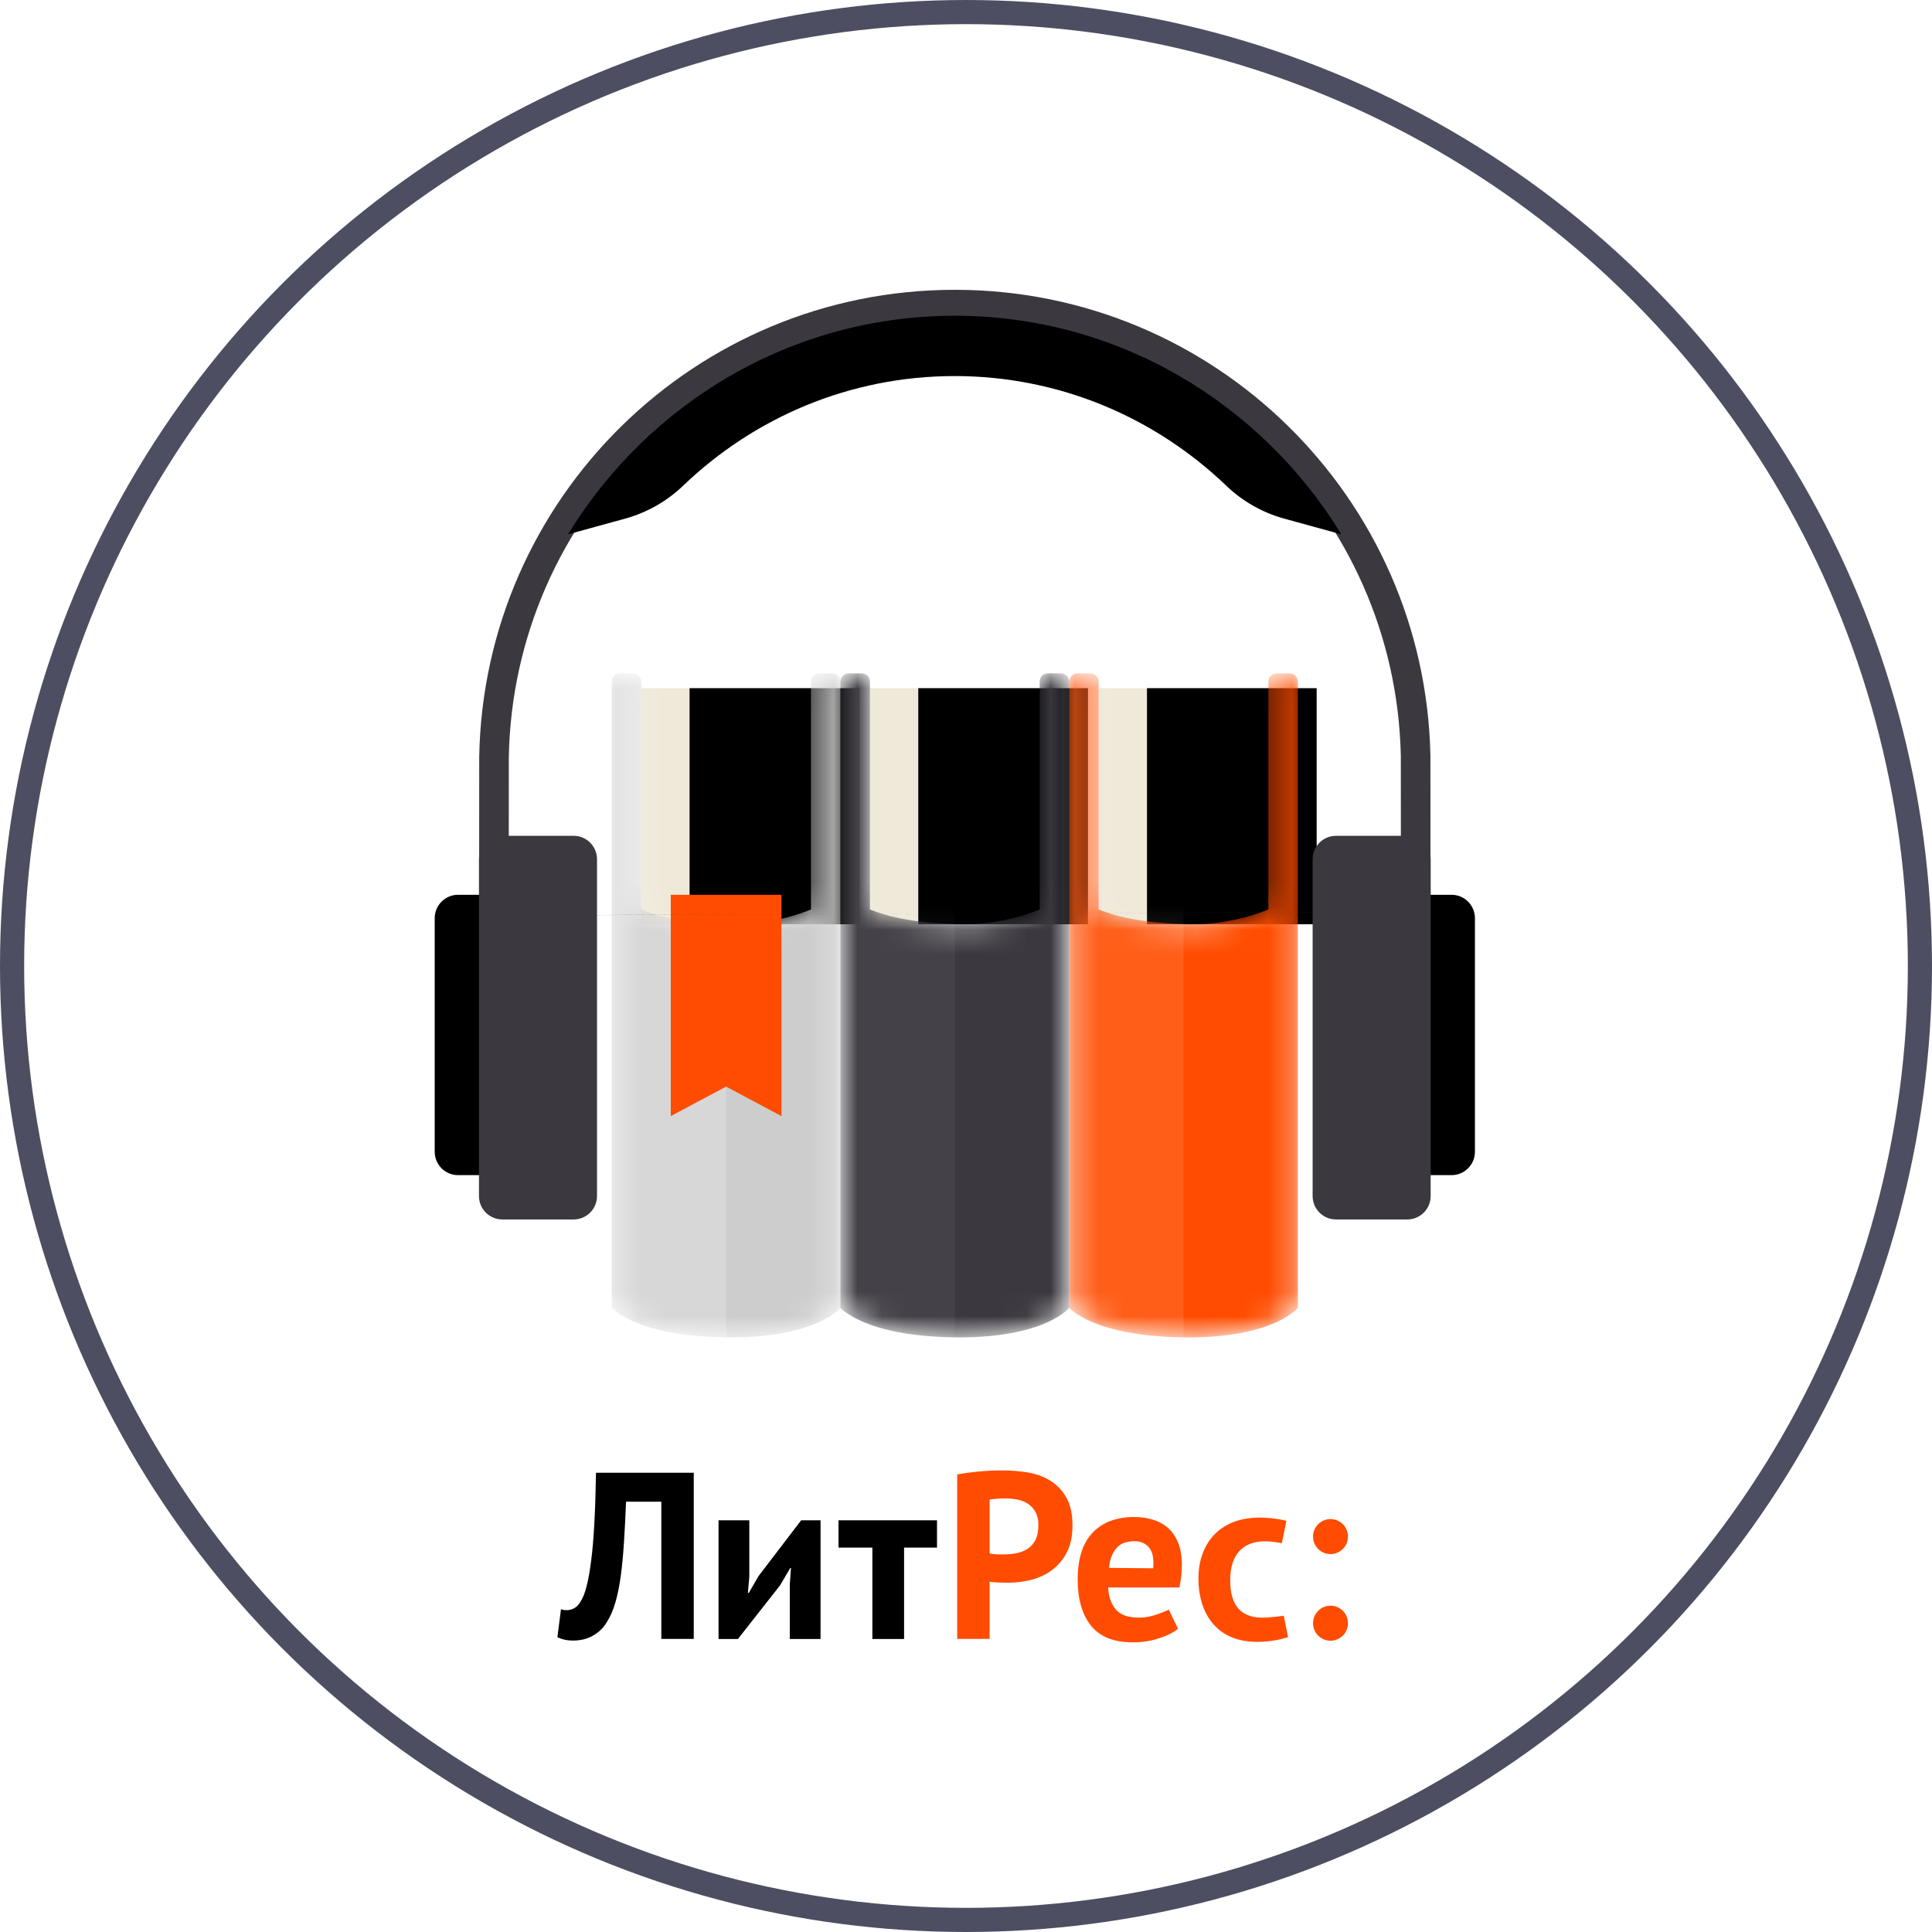 <svg width="80" height="80" viewBox="0 0 80 80" fill="none" xmlns="http://www.w3.org/2000/svg">
<circle cx="40" cy="40" r="39.5" fill="white" stroke="#4E4E62"/>
<path d="M33.58 28.496H26.554V38.272H33.58V28.496Z" fill="#EFE9DA"/>
<g filter="url(#filter0_i_23873_55626)">
<path d="M33.58 28.496H26.554V38.272H33.58V28.496Z" fill="black"/>
</g>
<mask id="mask0_23873_55626" style="mask-type:alpha" maskUnits="userSpaceOnUse" x="25" y="27" width="10" height="29">
<path d="M34.802 54.156C34.802 54.156 33.816 55.392 30.219 55.378C26.317 55.363 25.337 54.142 25.331 54.156V28.225C25.331 28.036 25.481 27.883 25.672 27.883H26.213C26.401 27.883 26.553 28.036 26.553 28.219V37.659C27.359 37.977 28.459 38.248 30.525 38.27C31.674 38.261 32.774 37.992 33.58 37.659V28.219C33.58 28.034 33.73 27.883 33.92 27.883H34.461C34.649 27.883 34.802 28.037 34.802 28.225V54.156Z" fill="white"/>
</mask>
<g mask="url(#mask0_23873_55626)">
<path d="M34.802 54.156C34.802 54.156 33.816 55.392 30.219 55.378C26.317 55.363 25.337 54.142 25.331 54.156V28.225C25.331 28.036 25.481 27.883 25.672 27.883H26.213C26.401 27.883 26.553 28.036 26.553 28.219V37.659C27.359 37.977 28.459 38.248 30.525 38.27C31.674 38.261 32.774 37.992 33.58 37.659V28.219C33.58 28.034 33.73 27.883 33.92 27.883H34.461C34.649 27.883 34.802 28.037 34.802 28.225V54.156Z" fill="#CDCDCD"/>
<path d="M30.067 27.578H25.026V56.906H30.067V27.578Z" fill="white" fill-opacity="0.2"/>
</g>
<path d="M43.05 28.496H36.024V38.272H43.05V28.496Z" fill="#EFE9DA"/>
<g filter="url(#filter1_i_23873_55626)">
<path d="M43.05 28.496H36.024V38.272H43.05V28.496Z" fill="black"/>
</g>
<mask id="mask1_23873_55626" style="mask-type:alpha" maskUnits="userSpaceOnUse" x="34" y="27" width="11" height="29">
<path d="M44.272 54.156C44.272 54.156 43.286 55.392 39.689 55.378C35.788 55.363 34.806 54.142 34.801 54.156V28.225C34.801 28.036 34.951 27.883 35.142 27.883H35.683C35.871 27.883 36.023 28.036 36.023 28.219V37.659C36.829 37.977 37.929 38.248 39.995 38.27C41.145 38.261 42.244 37.992 43.05 37.659V28.219C43.05 28.034 43.2 27.883 43.39 27.883H43.931C44.119 27.883 44.272 28.037 44.272 28.225V54.156Z" fill="white"/>
</mask>
<g mask="url(#mask1_23873_55626)">
<path d="M44.272 54.156C44.272 54.156 43.286 55.392 39.689 55.378C35.788 55.363 34.806 54.142 34.801 54.156V28.225C34.801 28.036 34.951 27.883 35.142 27.883H35.683C35.871 27.883 36.023 28.036 36.023 28.219V37.659C36.829 37.977 37.929 38.248 39.995 38.27C41.145 38.261 42.244 37.992 43.05 37.659V28.219C43.05 28.034 43.2 27.883 43.39 27.883H43.931C44.119 27.883 44.272 28.037 44.272 28.225V54.156Z" fill="#3B393F"/>
<path d="M39.537 27.578H34.496V56.906H39.537V27.578Z" fill="white" fill-opacity="0.05"/>
</g>
<path d="M52.52 28.496H45.494V38.272H52.52V28.496Z" fill="#EFE9DA"/>
<g filter="url(#filter2_i_23873_55626)">
<path d="M52.52 28.496H45.494V38.272H52.52V28.496Z" fill="black"/>
</g>
<mask id="mask2_23873_55626" style="mask-type:alpha" maskUnits="userSpaceOnUse" x="44" y="27" width="10" height="29">
<path d="M53.742 54.156C53.742 54.156 52.756 55.392 49.159 55.378C45.258 55.363 44.276 54.142 44.272 54.156V28.225C44.272 28.036 44.421 27.883 44.612 27.883H45.153C45.341 27.883 45.493 28.036 45.493 28.219V37.659C46.299 37.977 47.399 38.248 49.465 38.27C50.614 38.261 51.714 37.992 52.52 37.659V28.219C52.52 28.034 52.67 27.883 52.86 27.883H53.401C53.589 27.883 53.742 28.037 53.742 28.225V54.156Z" fill="white"/>
</mask>
<g mask="url(#mask2_23873_55626)">
<path d="M53.742 54.156C53.742 54.156 52.756 55.392 49.159 55.378C45.258 55.363 44.276 54.142 44.272 54.156V28.225C44.272 28.036 44.421 27.883 44.612 27.883H45.153C45.341 27.883 45.493 28.036 45.493 28.219V37.659C46.299 37.977 47.399 38.248 49.465 38.27C50.614 38.261 51.714 37.992 52.52 37.659V28.219C52.52 28.034 52.67 27.883 52.86 27.883H53.401C53.589 27.883 53.742 28.037 53.742 28.225V54.156Z" fill="#FF4C00"/>
<path d="M49.007 27.578H43.966V56.906H49.007V27.578Z" fill="white" fill-opacity="0.1"/>
</g>
<path fill-rule="evenodd" clip-rule="evenodd" d="M27.775 37.051H32.358V46.216L30.067 44.994L27.775 46.216V37.051Z" fill="#FF4C00"/>
<path d="M58.005 31.305C57.795 21.27 49.592 13.226 39.537 13.226C29.462 13.226 21.249 21.302 21.069 31.36C21.068 31.4 21.066 37.907 21.066 37.907L58.009 37.753C58.008 37.677 58.005 31.351 58.005 31.305ZM19.84 37.907C19.84 37.83 19.841 31.458 19.843 31.338C20.035 20.625 28.779 12 39.537 12C50.276 12 59.008 20.594 59.23 31.279C59.233 31.419 59.235 37.677 59.235 37.753L19.84 37.907Z" fill="#3B393F"/>
<path fill-rule="evenodd" clip-rule="evenodd" d="M23.518 22.126L25.893 21.473C26.791 21.225 27.615 20.756 28.292 20.107C31.226 17.296 35.18 15.572 39.531 15.572C43.882 15.572 47.836 17.296 50.771 20.107C51.447 20.756 52.271 21.225 53.169 21.473L55.544 22.126C52.218 16.692 46.291 13.074 39.531 13.074C32.771 13.074 26.844 16.692 23.518 22.126Z" fill="black"/>
<path d="M21.92 37.051H18.968C18.433 37.051 18 37.485 18 38.02V47.691C18 48.226 18.433 48.66 18.968 48.66H21.92C22.454 48.66 22.888 48.226 22.888 47.691V38.02C22.888 37.485 22.454 37.051 21.92 37.051Z" fill="black"/>
<path d="M23.753 34.609H20.801C20.266 34.609 19.833 35.043 19.833 35.578V49.526C19.833 50.061 20.266 50.495 20.801 50.495H23.753C24.287 50.495 24.721 50.061 24.721 49.526V35.578C24.721 35.043 24.287 34.609 23.753 34.609Z" fill="#3B393F"/>
<path d="M60.106 37.051H57.154C56.62 37.051 56.186 37.485 56.186 38.02V47.691C56.186 48.226 56.62 48.66 57.154 48.66H60.106C60.641 48.66 61.074 48.226 61.074 47.691V38.02C61.074 37.485 60.641 37.051 60.106 37.051Z" fill="black"/>
<path d="M58.273 34.609H55.321C54.786 34.609 54.353 35.043 54.353 35.578V49.526C54.353 50.061 54.786 50.495 55.321 50.495H58.273C58.808 50.495 59.241 50.061 59.241 49.526V35.578C59.241 35.043 58.808 34.609 58.273 34.609Z" fill="#3B393F"/>
<path fill-rule="evenodd" clip-rule="evenodd" d="M25.924 62.183C25.898 62.805 25.869 63.372 25.836 63.883C25.803 64.394 25.759 64.855 25.704 65.264C25.648 65.673 25.574 66.035 25.483 66.35C25.392 66.664 25.274 66.936 25.13 67.165C25.039 67.316 24.936 67.441 24.821 67.539C24.707 67.637 24.587 67.716 24.464 67.775C24.339 67.834 24.217 67.874 24.096 67.897C23.975 67.92 23.862 67.932 23.758 67.932C23.608 67.932 23.482 67.92 23.38 67.897C23.279 67.874 23.18 67.84 23.081 67.794L23.229 66.635C23.268 66.648 23.307 66.658 23.346 66.664C23.385 66.671 23.425 66.674 23.464 66.674C23.568 66.674 23.671 66.648 23.772 66.595C23.874 66.543 23.96 66.454 24.032 66.33C24.13 66.186 24.215 65.975 24.287 65.696C24.359 65.418 24.423 65.062 24.478 64.63C24.534 64.198 24.578 63.682 24.61 63.082C24.643 62.483 24.666 61.784 24.679 60.984H28.727V67.863H27.384V62.183H25.924Z" fill="black"/>
<path fill-rule="evenodd" clip-rule="evenodd" d="M32.752 64.928H32.723L32.301 65.646L30.556 67.867H29.753V62.953H31.027V65.292L30.968 65.96H31.007L31.409 65.262L33.174 62.953H33.977V67.867H32.703V65.626L32.752 64.928Z" fill="black"/>
<path fill-rule="evenodd" clip-rule="evenodd" d="M37.436 64.083V67.867H36.123V64.083H34.721V62.953H38.799V64.083H37.436Z" fill="black"/>
<path fill-rule="evenodd" clip-rule="evenodd" d="M41.635 62.046C41.504 62.046 41.38 62.051 41.263 62.061C41.145 62.071 41.05 62.082 40.978 62.096V64.326C41.004 64.333 41.043 64.339 41.096 64.346C41.148 64.353 41.204 64.357 41.263 64.361C41.321 64.364 41.378 64.365 41.434 64.365H41.556C41.733 64.365 41.908 64.349 42.081 64.316C42.254 64.284 42.409 64.223 42.547 64.135C42.684 64.046 42.793 63.923 42.875 63.766C42.956 63.609 42.997 63.403 42.997 63.147C42.997 62.931 42.958 62.752 42.88 62.611C42.801 62.471 42.698 62.358 42.571 62.273C42.444 62.187 42.298 62.128 42.135 62.096C41.972 62.063 41.805 62.046 41.635 62.046ZM40.542 60.931C40.872 60.901 41.2 60.887 41.527 60.887C41.867 60.887 42.208 60.915 42.551 60.97C42.894 61.026 43.203 61.137 43.478 61.304C43.752 61.471 43.976 61.704 44.149 62.002C44.322 62.3 44.409 62.688 44.409 63.166C44.409 63.599 44.334 63.964 44.183 64.262C44.033 64.561 43.834 64.804 43.585 64.994C43.337 65.184 43.054 65.322 42.738 65.407C42.421 65.493 42.092 65.535 41.753 65.535H41.596C41.523 65.535 41.449 65.533 41.37 65.53C41.292 65.527 41.215 65.522 41.14 65.515C41.065 65.509 41.011 65.502 40.978 65.496V67.864H39.635V61.054C39.91 61.002 40.212 60.961 40.542 60.931Z" fill="#FF4C00"/>
<path fill-rule="evenodd" clip-rule="evenodd" d="M46.965 63.818C46.566 63.83 46.38 63.93 46.214 64.126C46.048 64.322 45.953 64.588 45.921 64.922L47.751 64.939C47.777 64.585 47.745 64.312 47.612 64.122C47.479 63.932 47.251 63.81 46.965 63.818ZM47.981 67.843C47.645 67.951 47.287 68.005 46.908 68.005C46.117 68.005 45.539 67.774 45.173 67.312C44.807 66.85 44.624 66.216 44.624 65.411C44.624 64.546 44.83 63.897 45.242 63.465C45.654 63.032 46.232 62.816 46.977 62.816C47.225 62.816 47.467 62.849 47.702 62.915C47.938 62.98 48.146 63.088 48.33 63.239C48.513 63.39 48.66 63.593 48.77 63.848C48.882 64.104 48.937 64.422 48.937 64.802C48.937 64.939 48.929 65.087 48.913 65.244C48.896 65.401 48.872 65.564 48.839 65.735H45.885C45.905 66.148 46.034 66.459 46.226 66.668C46.418 66.878 46.729 66.983 47.159 66.983C47.425 66.983 47.661 66.931 47.877 66.86C48.145 66.772 48.398 66.652 48.398 66.652L48.78 67.445C48.584 67.602 48.318 67.735 47.981 67.843Z" fill="#FF4C00"/>
<path fill-rule="evenodd" clip-rule="evenodd" d="M53.08 63.901C53.08 63.901 52.69 63.822 52.382 63.822C51.508 63.822 50.94 64.324 50.94 65.432C50.94 66.472 51.373 66.985 52.286 66.985C52.584 66.985 53.158 66.905 53.158 66.905L53.334 67.793C53.094 67.87 52.622 67.986 52.055 67.986C50.277 67.986 49.623 66.685 49.623 65.365C49.623 64.035 50.392 62.84 52.161 62.84C52.488 62.84 52.891 62.878 53.266 62.975L53.08 63.901Z" fill="#FF4C00"/>
<path fill-rule="evenodd" clip-rule="evenodd" d="M55.093 64.352C54.693 64.352 54.37 64.028 54.37 63.627C54.37 63.227 54.693 62.902 55.093 62.902C55.492 62.902 55.816 63.227 55.816 63.627C55.816 64.028 55.492 64.352 55.093 64.352Z" fill="#FF4C00"/>
<path fill-rule="evenodd" clip-rule="evenodd" d="M55.816 67.214C55.816 67.614 55.492 67.939 55.093 67.939C54.693 67.939 54.37 67.614 54.37 67.214C54.37 66.813 54.693 66.488 55.093 66.488C55.492 66.488 55.816 66.813 55.816 67.214Z" fill="#FF4C00"/>
<defs>
<filter id="filter0_i_23873_55626" x="26.554" y="28.496" width="9.026" height="9.777" filterUnits="userSpaceOnUse" color-interpolation-filters="sRGB">
<feFlood flood-opacity="0" result="BackgroundImageFix"/>
<feBlend mode="normal" in="SourceGraphic" in2="BackgroundImageFix" result="shape"/>
<feColorMatrix in="SourceAlpha" type="matrix" values="0 0 0 0 0 0 0 0 0 0 0 0 0 0 0 0 0 0 127 0" result="hardAlpha"/>
<feOffset dx="2"/>
<feGaussianBlur stdDeviation="2"/>
<feComposite in2="hardAlpha" operator="arithmetic" k2="-1" k3="1"/>
<feColorMatrix type="matrix" values="0 0 0 0 0.835 0 0 0 0 0.796 0 0 0 0 0.706 0 0 0 1 0"/>
<feBlend mode="normal" in2="shape" result="effect1_innerShadow_23873_55626"/>
</filter>
<filter id="filter1_i_23873_55626" x="36.024" y="28.496" width="9.026" height="9.777" filterUnits="userSpaceOnUse" color-interpolation-filters="sRGB">
<feFlood flood-opacity="0" result="BackgroundImageFix"/>
<feBlend mode="normal" in="SourceGraphic" in2="BackgroundImageFix" result="shape"/>
<feColorMatrix in="SourceAlpha" type="matrix" values="0 0 0 0 0 0 0 0 0 0 0 0 0 0 0 0 0 0 127 0" result="hardAlpha"/>
<feOffset dx="2"/>
<feGaussianBlur stdDeviation="2"/>
<feComposite in2="hardAlpha" operator="arithmetic" k2="-1" k3="1"/>
<feColorMatrix type="matrix" values="0 0 0 0 0.835 0 0 0 0 0.796 0 0 0 0 0.706 0 0 0 1 0"/>
<feBlend mode="normal" in2="shape" result="effect1_innerShadow_23873_55626"/>
</filter>
<filter id="filter2_i_23873_55626" x="45.494" y="28.496" width="9.026" height="9.777" filterUnits="userSpaceOnUse" color-interpolation-filters="sRGB">
<feFlood flood-opacity="0" result="BackgroundImageFix"/>
<feBlend mode="normal" in="SourceGraphic" in2="BackgroundImageFix" result="shape"/>
<feColorMatrix in="SourceAlpha" type="matrix" values="0 0 0 0 0 0 0 0 0 0 0 0 0 0 0 0 0 0 127 0" result="hardAlpha"/>
<feOffset dx="2"/>
<feGaussianBlur stdDeviation="2"/>
<feComposite in2="hardAlpha" operator="arithmetic" k2="-1" k3="1"/>
<feColorMatrix type="matrix" values="0 0 0 0 0.835 0 0 0 0 0.796 0 0 0 0 0.706 0 0 0 1 0"/>
<feBlend mode="normal" in2="shape" result="effect1_innerShadow_23873_55626"/>
</filter>
</defs>
</svg>
